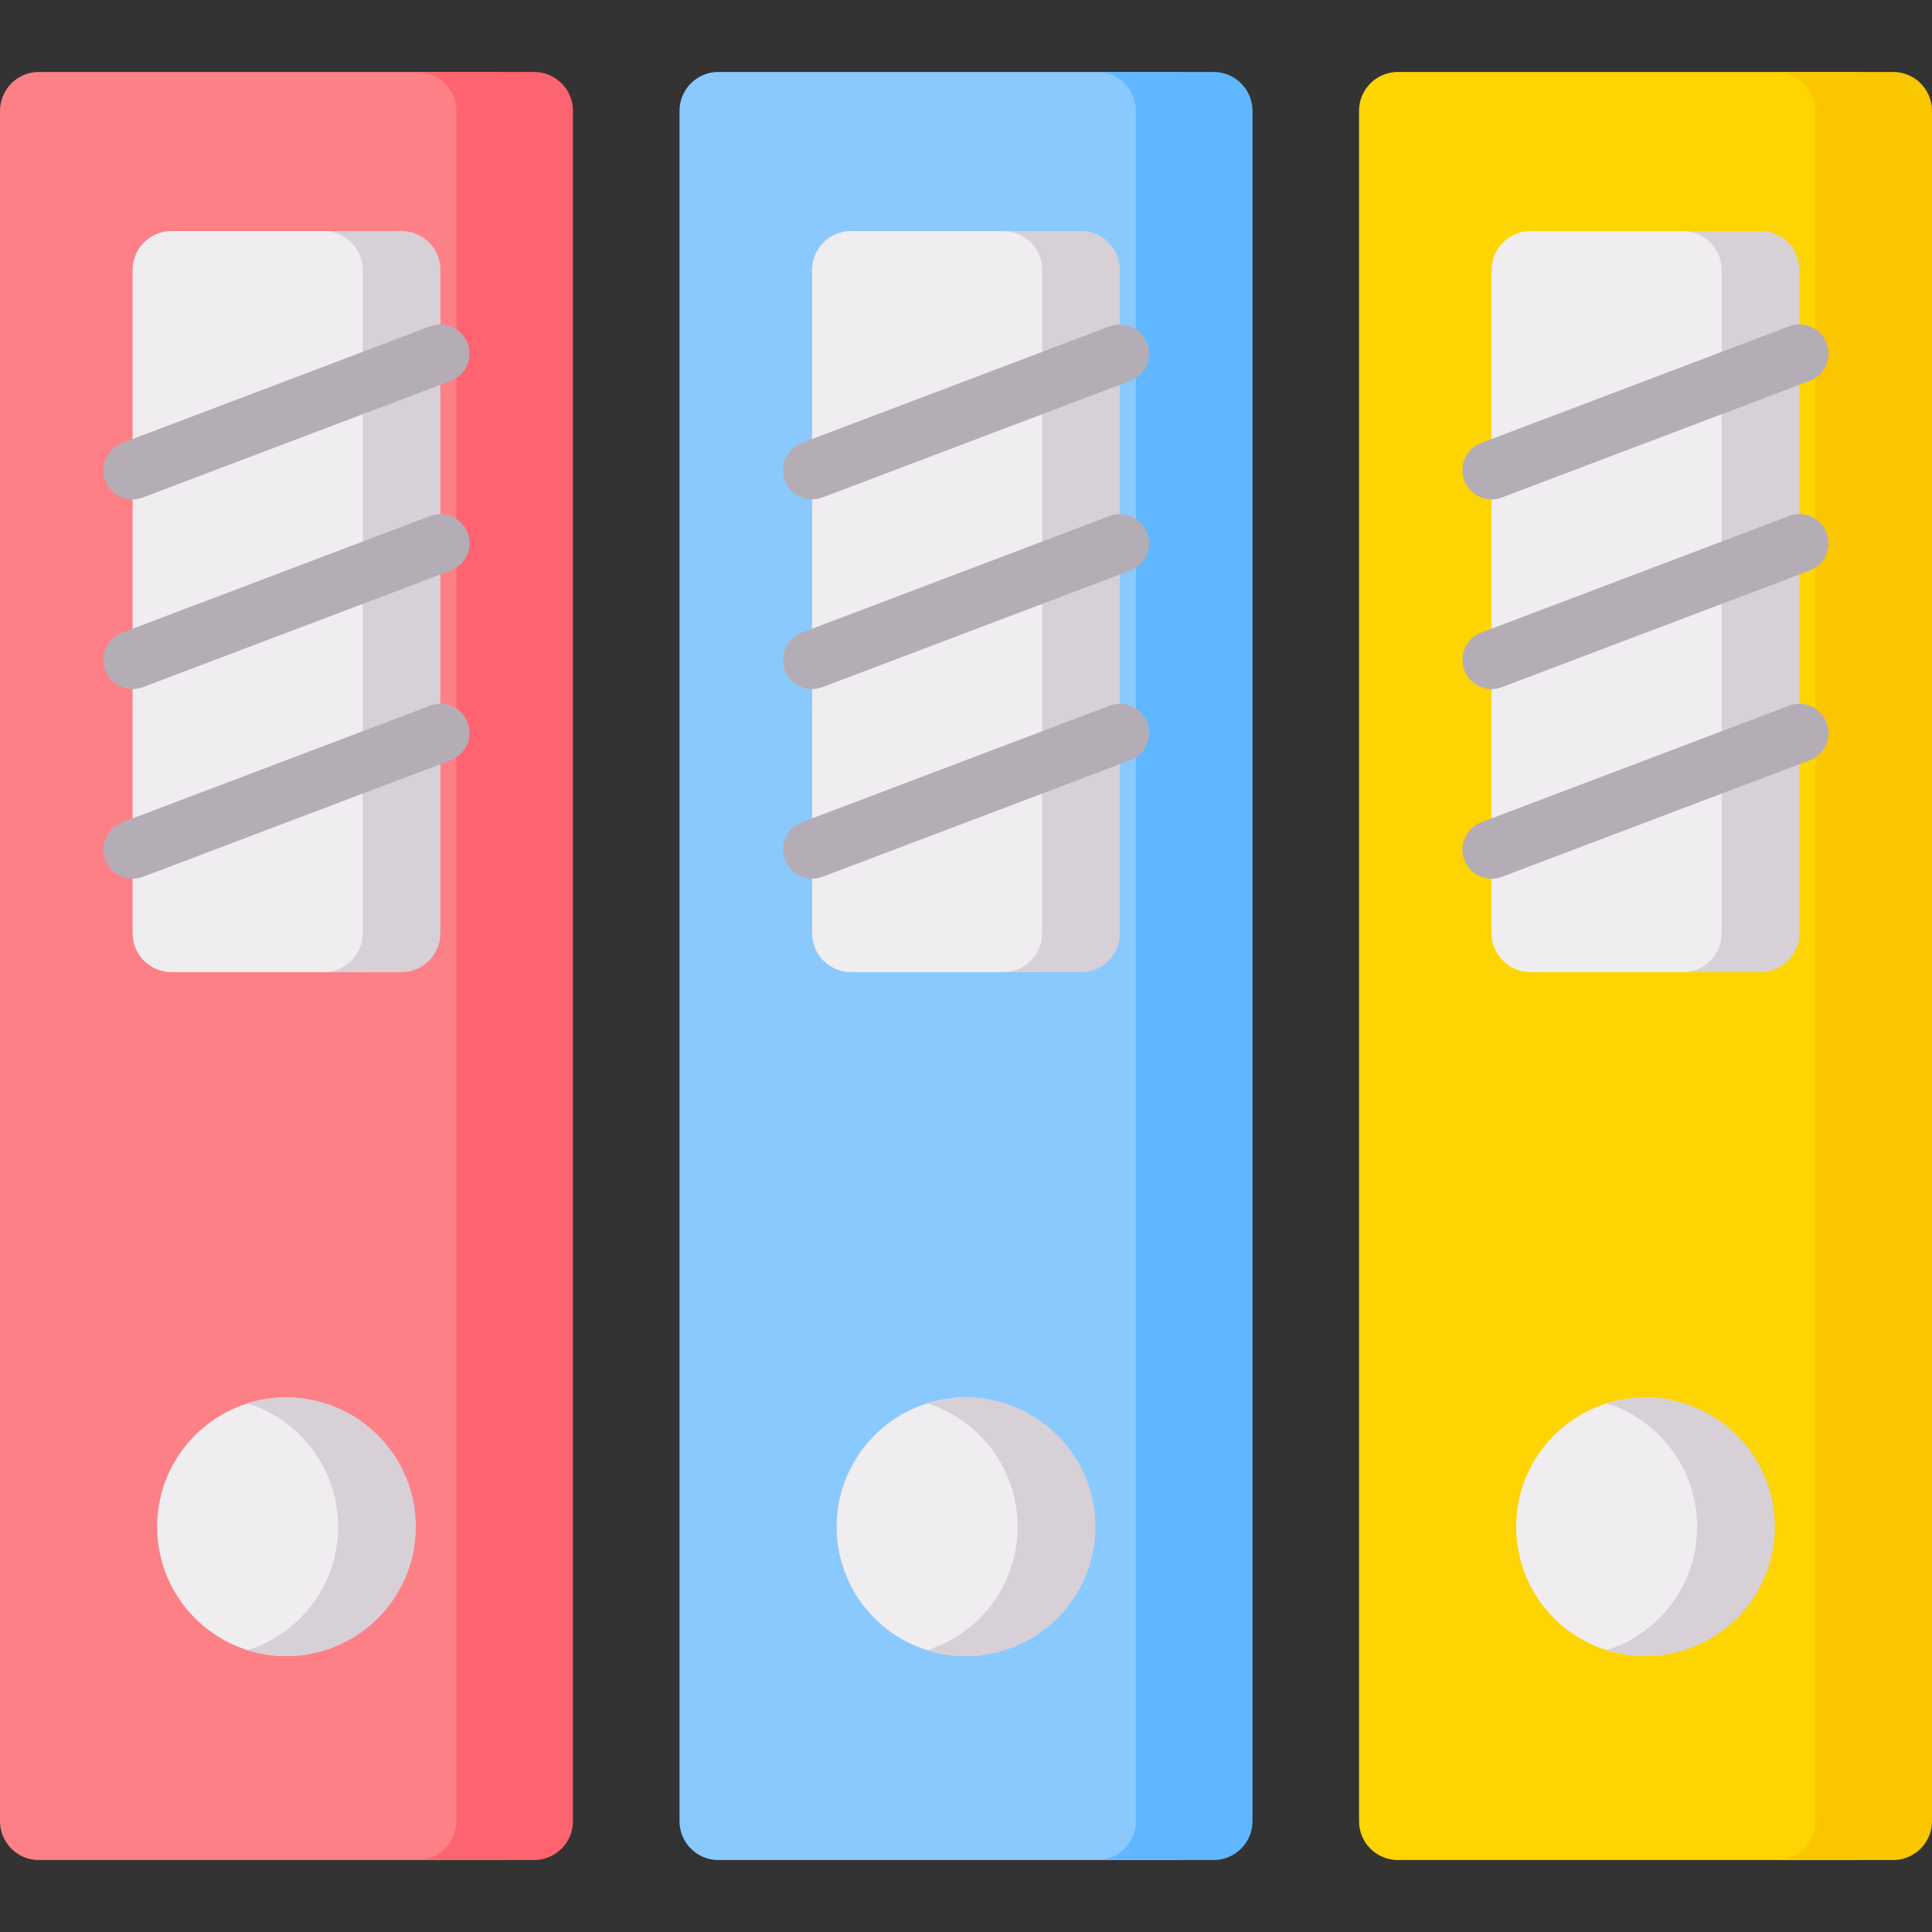 <svg id="Capa_1" enable-background="new 0 0 497 497" height="512" viewBox="0 0 497 497" width="512" xmlns="http://www.w3.org/2000/svg"><rect x="0" y="0" width="497" height="497" fill="#333333" stroke="none"/><g><path d="m127.395 478.49h-117.395c-5.523 0-10-4.477-10-10v-439.98c0-5.523 4.477-10 10-10h117.395c5.523 0 10 4.477 10 10v439.98c0 5.523-4.477 10-10 10z" fill="#fd8087"/><path d="m137.395 18.51h-30c5.523 0 10 4.477 10 10v439.98c0 5.523-4.477 10-10 10h30c5.523 0 10-4.477 10-10v-439.98c0-5.523-4.477-10-10-10z" fill="#fe646f"/><path d="m93.298 250.077h-49.194c-5.523 0-10-4.477-10-10v-170.641c0-5.523 4.477-10 10-10h49.194c5.523 0 10 4.477 10 10v170.641c0 5.523-4.477 10-10 10z" fill="#efedef"/><path d="m103.298 59.436h-20c5.523 0 10 4.477 10 10v170.641c0 5.523-4.477 10-10 10h20c5.523 0 10-4.477 10-10v-170.641c0-5.523-4.477-10-10-10z" fill="#d7d0d6"/><g><path d="m34.105 128.464c-3.028 0-5.879-1.846-7.015-4.845-1.467-3.874.483-8.203 4.357-9.67l79.194-30c3.874-1.465 8.203.483 9.67 4.357 1.467 3.873-.483 8.203-4.357 9.67l-79.194 30c-.874.331-1.772.488-2.655.488z" fill="#b5adb6"/></g><path d="m34.105 177.258c-3.028 0-5.879-1.846-7.015-4.845-1.467-3.874.483-8.203 4.357-9.67l79.194-30c3.874-1.467 8.203.483 9.67 4.357s-.483 8.203-4.357 9.67l-79.194 30c-.874.331-1.772.488-2.655.488z" fill="#b5adb6"/><g><path d="m34.105 226.052c-3.028 0-5.879-1.846-7.015-4.845-1.467-3.874.483-8.203 4.357-9.67l79.194-30c3.874-1.466 8.203.483 9.67 4.357s-.483 8.203-4.357 9.67l-79.194 30c-.874.331-1.772.488-2.655.488z" fill="#b5adb6"/></g><path d="m302.198 478.49h-117.396c-5.523 0-10-4.477-10-10v-439.98c0-5.523 4.477-10 10-10h117.395c5.523 0 10 4.477 10 10v439.98c.001 5.523-4.477 10-9.999 10z" fill="#8ac9fe"/><path d="m312.198 18.51h-30c5.523 0 10 4.477 10 10v439.98c0 5.523-4.477 10-10 10h30c5.523 0 10-4.477 10-10v-439.98c0-5.523-4.478-10-10-10z" fill="#60b7ff"/><path d="m477 478.49h-117.395c-5.523 0-10-4.477-10-10v-439.98c0-5.523 4.477-10 10-10h117.395c5.523 0 10 4.477 10 10v439.98c0 5.523-4.477 10-10 10z" fill="#fed402"/><path d="m487 18.51h-30c5.523 0 10 4.477 10 10v439.98c0 5.523-4.477 10-10 10h30c5.523 0 10-4.477 10-10v-439.98c0-5.523-4.477-10-10-10z" fill="#fac600"/><g fill="#efedef"><path d="m442.903 250.077h-49.194c-5.523 0-10-4.477-10-10v-170.641c0-5.523 4.477-10 10-10h49.194c5.523 0 10 4.477 10 10v170.641c0 5.523-4.477 10-10 10z"/><path d="m96.975 392.756c0 18.379-4.899 33.278-23.278 33.278s-33.278-14.899-33.278-33.278 14.899-33.278 33.278-33.278 23.278 14.899 23.278 33.278z"/><path d="m271.778 392.756c0 18.379-4.899 33.278-23.278 33.278s-33.278-14.899-33.278-33.278 14.899-33.278 33.278-33.278 23.278 14.899 23.278 33.278z"/><path d="m268.1 250.077h-49.194c-5.523 0-10-4.477-10-10v-170.641c0-5.523 4.477-10 10-10h49.194c5.523 0 10 4.477 10 10v170.641c0 5.523-4.477 10-10 10z"/></g><path d="m452.903 59.436h-20c5.523 0 10 4.477 10 10v170.641c0 5.523-4.477 10-10 10h20c5.523 0 10-4.477 10-10v-170.641c0-5.523-4.477-10-10-10z" fill="#d7d0d6"/><path d="m278.1 59.436h-20c5.523 0 10 4.477 10 10v170.641c0 5.523-4.477 10-10 10h20c5.523 0 10-4.477 10-10v-170.641c0-5.523-4.477-10-10-10z" fill="#d7d0d6"/><path d="m446.58 392.756c0 18.379-4.899 33.278-23.278 33.278s-33.278-14.899-33.278-33.278 14.899-33.278 33.278-33.278 23.278 14.899 23.278 33.278z" fill="#efedef"/><path d="m423.302 359.478c-3.485 0-6.843.538-10 1.531 13.492 4.246 23.278 16.852 23.278 31.746s-9.786 27.501-23.278 31.747c3.157.993 6.515 1.531 10 1.531 18.379 0 33.278-14.899 33.278-33.278 0-18.378-14.899-33.277-33.278-33.277z" fill="#d7d0d6"/><path d="m248.5 359.478c-3.485 0-6.844.538-10 1.531 13.492 4.246 23.278 16.852 23.278 31.746s-9.786 27.501-23.278 31.747c3.156.993 6.515 1.531 10 1.531 18.379 0 33.278-14.899 33.278-33.278 0-18.378-14.899-33.277-33.278-33.277z" fill="#d7d0d6"/><path d="m73.698 359.478c-3.485 0-6.843.538-10 1.531 13.492 4.246 23.278 16.852 23.278 31.746s-9.786 27.501-23.278 31.747c3.157.993 6.515 1.531 10 1.531 18.379 0 33.278-14.899 33.278-33.278-.001-18.378-14.9-33.277-33.278-33.277z" fill="#d7d0d6"/><g><path d="m208.904 128.464c-3.028 0-5.879-1.846-7.015-4.845-1.467-3.874.483-8.203 4.357-9.67l79.194-30c3.874-1.465 8.203.483 9.67 4.357 1.467 3.873-.483 8.203-4.357 9.67l-79.194 30c-.874.331-1.772.488-2.655.488z" fill="#b5adb6"/></g><g><path d="m208.904 177.258c-3.028 0-5.879-1.846-7.015-4.845-1.467-3.874.483-8.203 4.357-9.67l79.194-30c3.874-1.467 8.203.483 9.67 4.357s-.483 8.203-4.357 9.67l-79.194 30c-.874.331-1.772.488-2.655.488z" fill="#b5adb6"/></g><g><path d="m208.904 226.052c-3.028 0-5.879-1.846-7.015-4.845-1.467-3.874.483-8.203 4.357-9.67l79.194-30c3.874-1.466 8.203.483 9.67 4.357s-.483 8.203-4.357 9.67l-79.194 30c-.874.331-1.772.488-2.655.488z" fill="#b5adb6"/></g><g><path d="m383.7 128.464c-3.028 0-5.879-1.846-7.015-4.845-1.467-3.874.483-8.203 4.357-9.67l79.194-30c3.874-1.465 8.203.483 9.671 4.357 1.467 3.873-.483 8.203-4.357 9.67l-79.194 30c-.875.331-1.773.488-2.656.488z" fill="#b5adb6"/></g><g><path d="m383.7 177.258c-3.028 0-5.879-1.846-7.015-4.845-1.467-3.874.483-8.203 4.357-9.67l79.194-30c3.874-1.467 8.203.483 9.671 4.357 1.467 3.874-.483 8.203-4.357 9.67l-79.194 30c-.875.331-1.773.488-2.656.488z" fill="#b5adb6"/></g><g><path d="m383.7 226.052c-3.028 0-5.879-1.846-7.015-4.845-1.467-3.874.483-8.203 4.357-9.67l79.194-30c3.874-1.466 8.203.483 9.671 4.357 1.467 3.874-.483 8.203-4.357 9.67l-79.194 30c-.875.331-1.773.488-2.656.488z" fill="#b5adb6"/></g></g></svg>